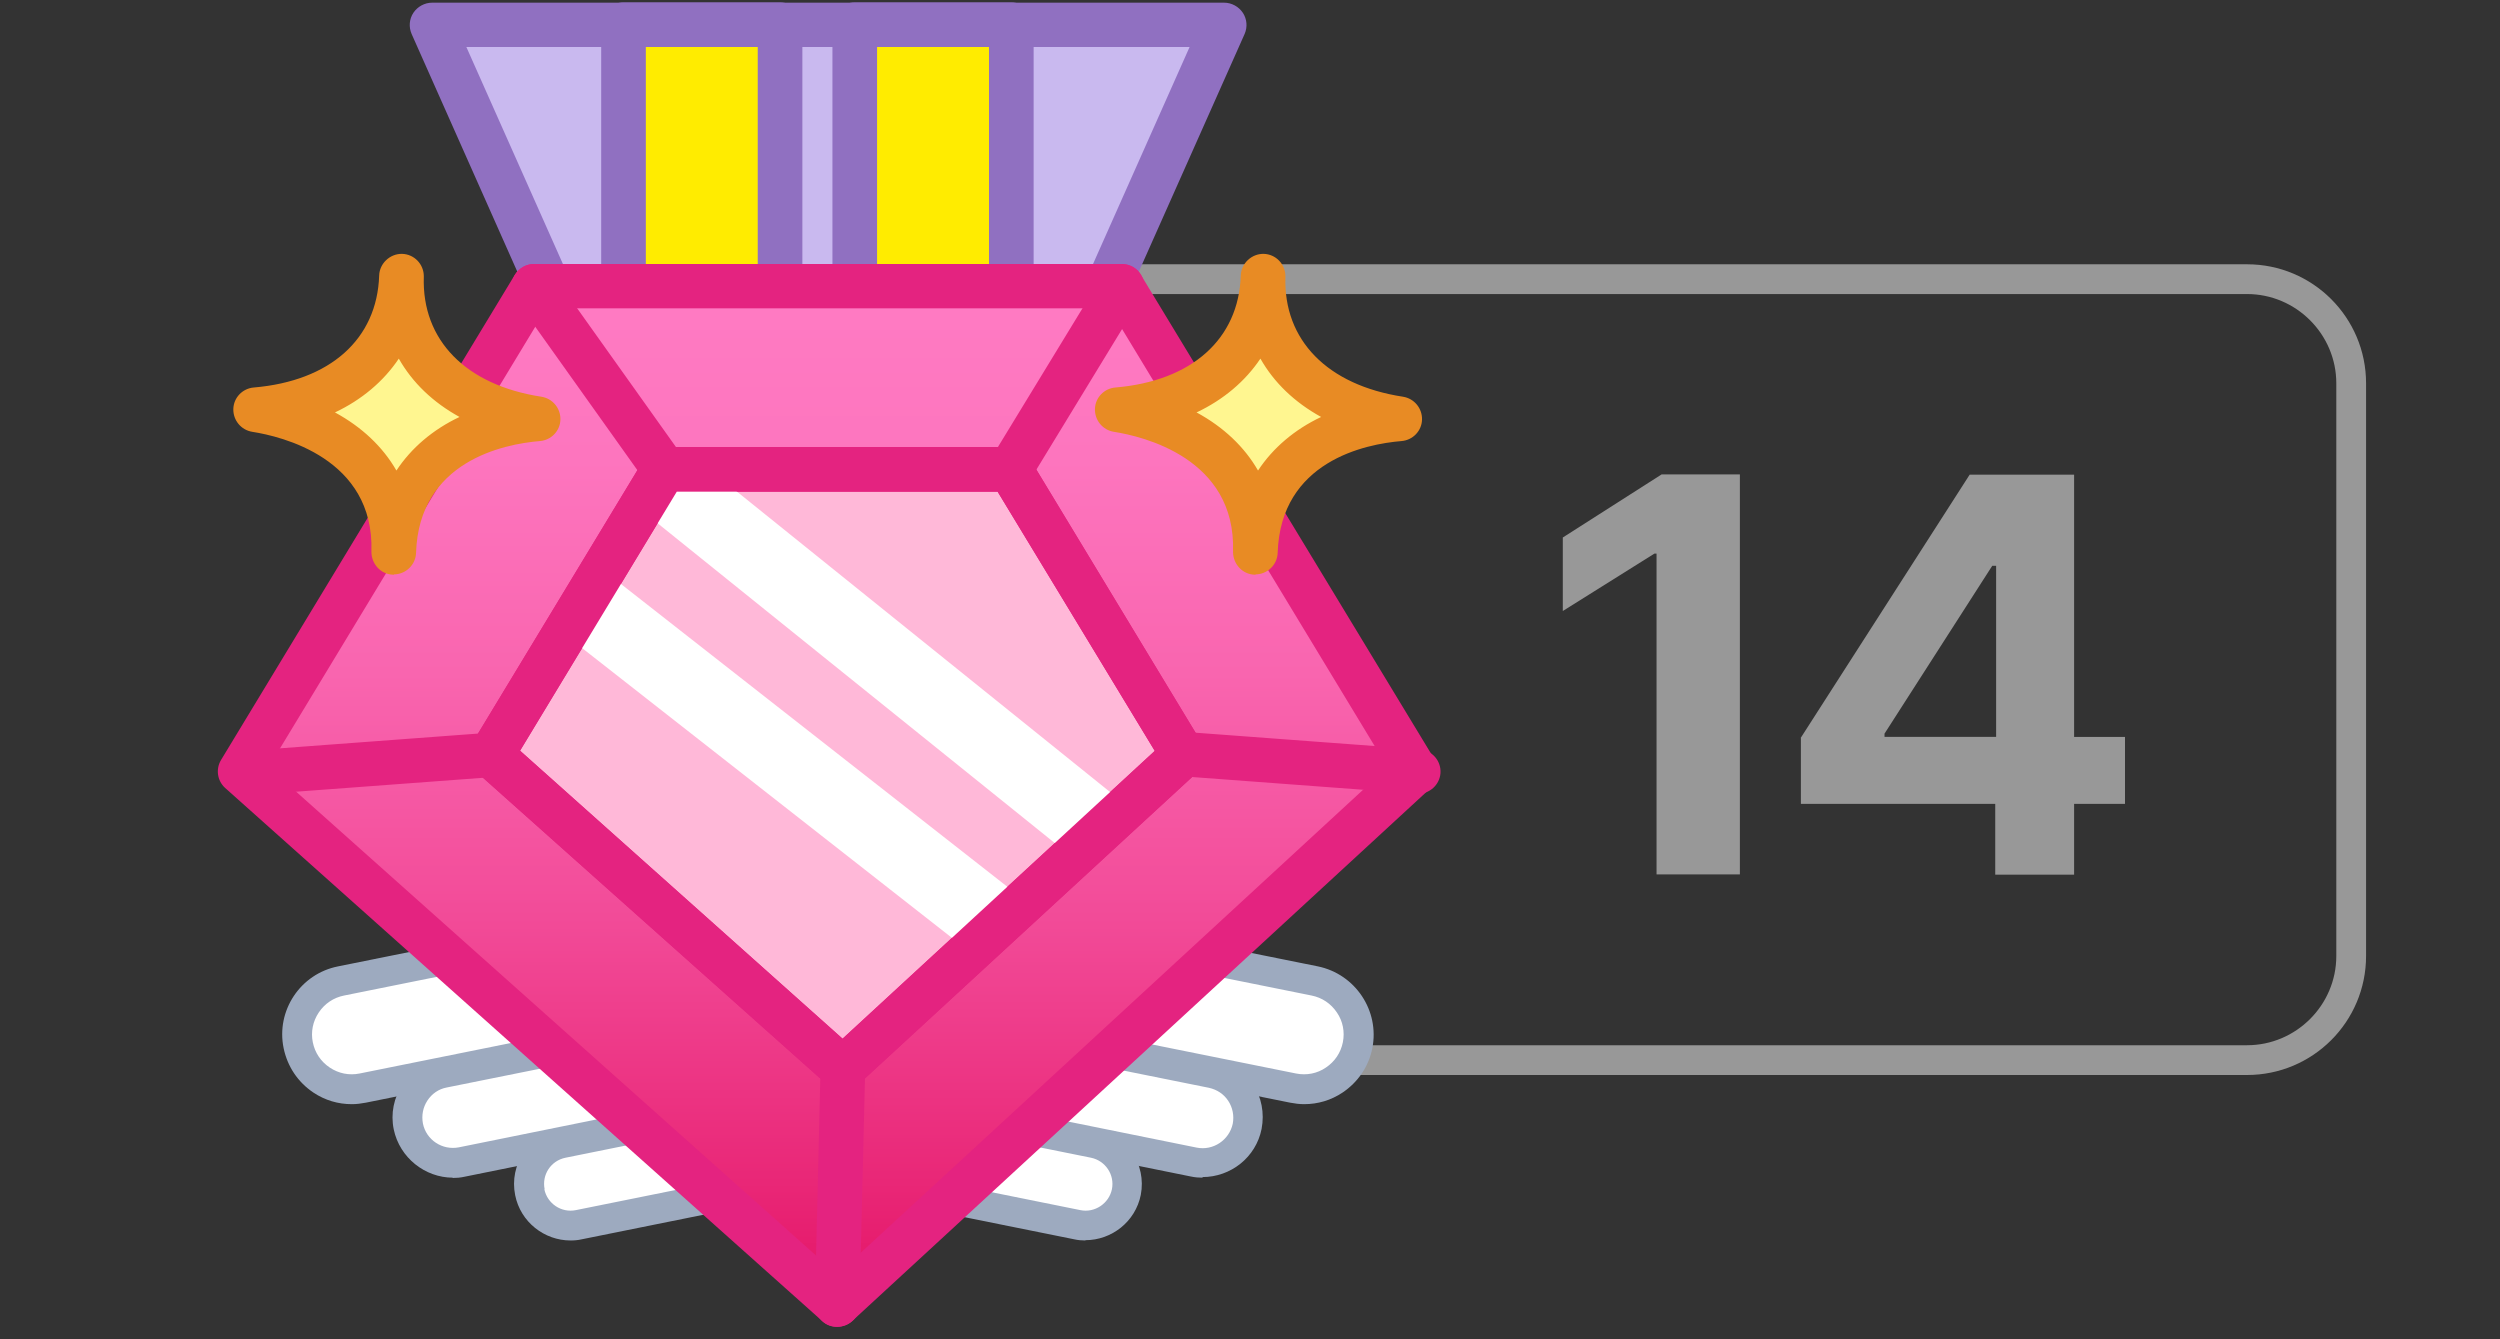 <?xml version="1.0" encoding="UTF-8"?><svg id="_레이어_2" xmlns="http://www.w3.org/2000/svg" xmlns:xlink="http://www.w3.org/1999/xlink" viewBox="0 0 84 45"><rect x="0" y="0" width="84" height="45" fill="#333333" stroke="none"/><defs><style>.cls-1{fill:#e88b24;}.cls-2{fill:#fff;}.cls-3{fill:#fff690;}.cls-4{fill:#ffec00;}.cls-5{fill:#ffb8d8;}.cls-6{fill:#ff6498;}.cls-7{fill:#989898;}.cls-8{fill:#9daabf;}.cls-9{fill:#9070c1;}.cls-10{fill:#c9b9ef;}.cls-11{fill:#e42380;}.cls-12{fill:url(#_무제_그라디언트_558);}.cls-13{fill:#231815;opacity:0;}</style><linearGradient id="_무제_그라디언트_558" x1="27.82" y1="9.62" x2="27.82" y2="43.83" gradientUnits="userSpaceOnUse"><stop offset="0" stop-color="#ff7bc3"/><stop offset=".17" stop-color="#fd75be"/><stop offset=".38" stop-color="#f965af"/><stop offset=".62" stop-color="#f24b98"/><stop offset=".88" stop-color="#e92777"/><stop offset="1" stop-color="#e41466"/></linearGradient></defs><g id="_레이어_1-2"><g><rect class="cls-13" width="84" height="45"/><path class="cls-7" d="M75.5,9.88c1.65,0,3,1.35,3,3v19.24c0,1.65-1.35,3-3,3H30.52c-1.65,0-3-1.35-3-3V12.88c0-1.65,1.35-3,3-3h44.98m0-1H30.52c-2.21,0-4,1.79-4,4v19.24c0,2.21,1.79,4,4,4h44.98c2.21,0,4-1.79,4-4V12.88c0-2.21-1.79-4-4-4h0Z"/><g><path class="cls-7" d="M58.46,29.38h-2.8v-10.78h-.07l-3.08,1.93v-2.47l3.32-2.12h2.63v13.43Z"/><path class="cls-7" d="M60.5,24.8l5.68-8.85h3.51v8.81h1.71v2.25h-1.71v2.38h-2.65v-2.38h-6.53v-2.21Zm6.57-.04v-5.75h-.13l-3.62,5.64v.11h3.75Z"/></g><g><g><path class="cls-2" d="M10.02,35.12c.2,1,1.17,1.64,2.16,1.44l11.26-2.27c1-.2,1.64-1.17,1.44-2.17h0c-.2-1-1.17-1.64-2.17-1.44l-11.26,2.27c-1,.2-1.64,1.17-1.44,2.16h0Z"/><path class="cls-8" d="M11.82,37.1c-.46,0-.9-.13-1.29-.39-.52-.35-.87-.87-1-1.49h0c-.26-1.26,.56-2.5,1.83-2.75l11.26-2.27c.61-.12,1.24,0,1.76,.34,.52,.35,.88,.87,1,1.48,.12,.61,0,1.24-.34,1.76-.35,.52-.87,.88-1.49,1l-11.26,2.27c-.16,.03-.31,.05-.47,.05Zm11.27-5.95c-.09,0-.18,0-.27,.03l-11.26,2.27c-.35,.07-.65,.27-.85,.57-.2,.3-.27,.65-.2,1h0c.07,.35,.27,.65,.57,.85,.3,.2,.65,.27,1,.2l11.26-2.27c.35-.07,.65-.27,.85-.57,.2-.3,.27-.65,.2-1-.07-.35-.27-.65-.57-.85-.22-.15-.48-.22-.74-.22Z"/></g><g><path class="cls-2" d="M13.73,37.85c.17,.83,.97,1.36,1.8,1.19l9.33-1.89c.82-.17,1.36-.97,1.19-1.8h0c-.17-.82-.97-1.36-1.8-1.19l-9.33,1.88c-.82,.17-1.36,.97-1.19,1.79h0Z"/><path class="cls-8" d="M15.22,39.57c-.94,0-1.79-.67-1.99-1.62-.11-.53,0-1.07,.3-1.52s.75-.76,1.28-.86l9.33-1.88c.53-.11,1.07,0,1.52,.3s.76,.75,.86,1.28c.11,.53,0,1.07-.3,1.52-.3,.45-.76,.76-1.29,.86l-9.33,1.89c-.13,.03-.27,.04-.4,.04Zm9.33-4.93c-.07,0-.14,0-.21,.02l-9.33,1.88c-.27,.05-.5,.21-.65,.44-.15,.23-.2,.5-.15,.77h0c.11,.55,.65,.91,1.21,.8l9.33-1.89c.27-.05,.5-.21,.65-.44,.15-.23,.2-.5,.15-.77-.05-.27-.21-.5-.44-.65-.17-.11-.36-.17-.56-.17Z"/></g><g><path class="cls-2" d="M17.8,40.06c.15,.76,.89,1.25,1.65,1.09l8.57-1.73c.76-.15,1.25-.89,1.09-1.65h0c-.15-.76-.89-1.25-1.65-1.09l-8.56,1.73c-.76,.15-1.25,.89-1.09,1.65h0Z"/><path class="cls-8" d="M19.17,41.68c-.88,0-1.68-.62-1.86-1.52,0,0,0,0,0,0-.21-1.03,.46-2.03,1.49-2.24l8.56-1.73c1.02-.21,2.03,.46,2.24,1.48,.21,1.03-.46,2.03-1.48,2.24l-8.57,1.73c-.13,.03-.25,.04-.38,.04Zm-.88-1.72c.1,.48,.57,.8,1.06,.7l8.57-1.73c.49-.1,.8-.57,.7-1.06-.1-.48-.57-.8-1.06-.7l-8.56,1.73c-.49,.1-.8,.57-.7,1.06h0Z"/></g><g><path class="cls-2" d="M45.62,35.12c-.2,1-1.17,1.64-2.16,1.44l-11.26-2.27c-1-.2-1.64-1.17-1.44-2.17h0c.2-1,1.17-1.64,2.17-1.44l11.26,2.27c1,.2,1.64,1.17,1.44,2.16h0Z"/><path class="cls-8" d="M43.82,37.1c-.16,0-.31-.02-.47-.05l-11.26-2.27c-.61-.12-1.14-.48-1.49-1-.35-.52-.47-1.14-.34-1.76,.12-.61,.48-1.14,1-1.48,.52-.35,1.15-.47,1.76-.34l11.26,2.27c1.26,.26,2.08,1.49,1.83,2.75-.12,.61-.48,1.14-1,1.49-.39,.26-.83,.39-1.29,.39Zm-11.27-5.95c-.26,0-.52,.08-.74,.22-.3,.2-.5,.5-.57,.85-.07,.35,0,.71,.2,1.01,.2,.3,.5,.5,.85,.57l11.26,2.27c.35,.07,.71,0,1-.2,.3-.2,.5-.5,.57-.85h0c.07-.35,0-.71-.2-1-.2-.3-.5-.5-.85-.57l-11.26-2.27c-.09-.02-.18-.03-.27-.03Z"/></g><g><path class="cls-2" d="M41.91,37.85c-.17,.83-.97,1.36-1.8,1.19l-9.33-1.89c-.82-.17-1.36-.97-1.19-1.8h0c.17-.82,.97-1.36,1.8-1.19l9.33,1.88c.82,.17,1.36,.97,1.19,1.79h0Z"/><path class="cls-8" d="M40.41,39.57c-.13,0-.26-.01-.4-.04l-9.33-1.89c-.53-.11-.99-.41-1.28-.86-.3-.45-.4-.99-.3-1.52,.11-.53,.41-.99,.86-1.29,.45-.3,.99-.41,1.52-.3l9.33,1.88c.53,.11,.98,.41,1.28,.86s.4,.99,.3,1.52h0c-.19,.96-1.04,1.62-1.99,1.62Zm-9.33-4.93c-.2,0-.39,.06-.56,.17-.23,.15-.38,.38-.44,.65-.05,.27,0,.54,.15,.77,.15,.23,.38,.38,.65,.44l9.33,1.89c.55,.11,1.09-.25,1.21-.8h0c.05-.27,0-.54-.15-.77-.15-.23-.38-.38-.65-.44l-9.33-1.88c-.07-.01-.14-.02-.21-.02Z"/></g><g><path class="cls-2" d="M37.84,40.06c-.15,.76-.89,1.25-1.65,1.09l-8.57-1.73c-.76-.15-1.25-.89-1.09-1.65h0c.15-.76,.89-1.25,1.65-1.09l8.56,1.73c.76,.15,1.25,.89,1.09,1.65h0Z"/><path class="cls-8" d="M36.47,41.68c-.12,0-.25-.01-.38-.04l-8.57-1.73c-1.03-.21-1.69-1.21-1.48-2.24,.21-1.03,1.21-1.69,2.24-1.49l8.56,1.73c1.02,.21,1.69,1.21,1.49,2.24,0,0,0,0,0,0-.18,.9-.98,1.52-1.86,1.52Zm-8.56-4.53c-.42,0-.79,.29-.88,.72-.1,.49,.22,.96,.7,1.06l8.57,1.73c.48,.1,.96-.22,1.06-.7,.1-.49-.22-.96-.7-1.06l-8.56-1.73c-.06-.01-.12-.02-.18-.02Zm9.94,2.91h0Z"/></g></g><g><polygon class="cls-10" points="32.48 20.24 23.15 20.24 14.51 .83 41.12 .83 32.48 20.24"/><path class="cls-9" d="M32.48,20.99h-9.33c-.3,0-.56-.17-.69-.44L13.83,1.14c-.1-.23-.08-.5,.06-.71,.14-.21,.38-.34,.63-.34h26.61c.25,0,.49,.13,.63,.34,.14,.21,.16,.48,.06,.71l-8.64,19.41c-.12,.27-.39,.44-.69,.44Zm-8.84-1.5h8.36L39.97,1.58H15.67l7.97,17.91Z"/></g><g><rect class="cls-4" x="20.95" y=".83" width="5.26" height="19.41"/><path class="cls-9" d="M26.21,20.99h-5.26c-.41,0-.75-.34-.75-.75V.83c0-.41,.34-.75,.75-.75h5.26c.41,0,.75,.34,.75,.75V20.24c0,.41-.34,.75-.75,.75Zm-4.51-1.5h3.76V1.58h-3.76V19.49Z"/></g><g><rect class="cls-4" x="28.72" y=".83" width="5.26" height="19.41"/><path class="cls-9" d="M33.98,20.99h-5.26c-.41,0-.75-.34-.75-.75V.83c0-.41,.34-.75,.75-.75h5.26c.41,0,.75,.34,.75,.75V20.24c0,.41-.34,.75-.75,.75Zm-4.51-1.5h3.76V1.58h-3.76V19.49Z"/></g><g><polygon class="cls-12" points="28.13 43.83 8.07 25.92 17.94 9.62 37.69 9.62 47.57 25.92 28.13 43.83 28.13 43.83"/><path class="cls-11" d="M28.13,44.58c-.18,0-.36-.06-.5-.19L7.57,26.48c-.27-.24-.33-.64-.14-.95L17.3,9.23c.14-.22,.38-.36,.64-.36h19.75c.26,0,.51,.14,.64,.36l9.88,16.3c.18,.31,.13,.7-.13,.94l-19.44,17.91c-.14,.13-.33,.2-.51,.2ZM9.03,25.78l19.1,17.04,18.49-17.04-9.34-15.42H18.36l-9.33,15.41Z"/></g><g><polygon class="cls-5" points="28.32 35.91 16.5 25.37 22.32 15.77 33.95 15.77 39.76 25.37 28.32 35.91 28.32 35.91"/><path class="cls-11" d="M28.32,36.66c-.18,0-.36-.06-.5-.19l-11.82-10.54c-.27-.24-.33-.64-.14-.95l5.81-9.6c.14-.22,.38-.36,.64-.36h11.63c.26,0,.51,.14,.64,.36l5.81,9.6c.18,.31,.13,.7-.13,.94l-11.44,10.54c-.14,.13-.33,.2-.51,.2Zm-10.85-11.44l10.84,9.68,10.49-9.67-5.28-8.71h-10.78l-5.27,8.71Z"/></g><g><line class="cls-6" x1="17.94" y1="9.62" x2="22.32" y2="15.77"/><path class="cls-11" d="M22.32,16.52c-.23,0-.47-.11-.61-.31l-4.38-6.15c-.24-.34-.16-.81,.18-1.05,.34-.24,.81-.16,1.05,.18l4.38,6.15c.24,.34,.16,.81-.18,1.05-.13,.09-.28,.14-.43,.14Z"/></g><g><line class="cls-6" x1="37.69" y1="9.62" x2="33.95" y2="15.77"/><path class="cls-11" d="M33.95,16.52c-.13,0-.27-.04-.39-.11-.35-.22-.47-.68-.25-1.03l3.75-6.15c.22-.35,.68-.46,1.03-.25,.35,.22,.47,.68,.25,1.03l-3.75,6.15c-.14,.23-.39,.36-.64,.36Z"/></g><g><line class="cls-6" x1="16.5" y1="25.37" x2="8.98" y2="25.92"/><path class="cls-11" d="M8.98,26.67c-.39,0-.72-.3-.75-.69-.03-.41,.28-.77,.69-.8l7.52-.56c.41-.03,.77,.28,.8,.69,.03,.41-.28,.77-.69,.8l-7.52,.56s-.04,0-.06,0Z"/></g><g><line class="cls-6" x1="40.14" y1="25.37" x2="47.66" y2="25.92"/><path class="cls-11" d="M47.66,26.67s-.04,0-.06,0l-7.52-.56c-.41-.03-.72-.39-.69-.8,.03-.41,.4-.72,.8-.69l7.52,.56c.41,.03,.72,.39,.69,.8-.03,.39-.36,.69-.75,.69Z"/></g><g><line class="cls-6" x1="28.32" y1="35.91" x2="28.13" y2="43.83"/><path class="cls-11" d="M28.13,44.58h-.02c-.41,0-.74-.35-.73-.77l.19-7.92c0-.41,.34-.73,.75-.73h.02c.41,0,.74,.35,.73,.77l-.19,7.92c0,.41-.34,.73-.75,.73Z"/></g><rect class="cls-2" x="25.23" y="17.23" width="2.5" height="16.77" transform="translate(-10.01 30.66) rotate(-51.92)"/><rect class="cls-2" x="28.29" y="12.93" width="2.5" height="18.08" transform="translate(-6.1 31.2) rotate(-51.16)"/><path class="cls-11" d="M28.32,36.66c-.18,0-.36-.06-.5-.19l-11.82-10.54c-.27-.24-.33-.64-.14-.95l5.81-9.6c.14-.22,.38-.36,.64-.36h11.63c.26,0,.51,.14,.64,.36l5.81,9.6c.18,.31,.13,.7-.13,.94l-11.44,10.54c-.14,.13-.33,.2-.51,.2Zm-10.85-11.44l10.84,9.68,10.49-9.67-5.28-8.71h-10.78l-5.27,8.71Z"/><g><g><path class="cls-3" d="M47.04,14.08c-2.66-.41-4.68-2.04-4.59-4.79-.09,2.76-2.21,4.25-4.89,4.48,2.66,.41,4.73,2.03,4.64,4.78,.09-2.76,2.16-4.24,4.84-4.47Z"/><path class="cls-1" d="M42.19,19.31s-.02,0-.03,0c-.41-.01-.72-.35-.73-.75,0,0,0-.02,0-.03,.1-3.14-3.04-3.87-4-4.02-.38-.06-.65-.39-.64-.77,.01-.38,.31-.69,.69-.72,2.57-.22,4.14-1.63,4.21-3.76,.01-.41,.37-.74,.77-.73,.41,.01,.73,.35,.73,.75,0,0,0,.02,0,.02-.07,2.13,1.41,3.64,3.95,4.03,.38,.06,.65,.39,.64,.77-.01,.38-.31,.69-.69,.72-1.22,.1-4.06,.68-4.16,3.75-.01,.41-.35,.73-.75,.73Zm-1.98-5.45c.9,.49,1.6,1.15,2.06,1.95,.5-.76,1.23-1.38,2.12-1.8-.89-.49-1.58-1.15-2.04-1.96-.51,.76-1.24,1.38-2.15,1.81Z"/></g><g><path class="cls-3" d="M18.08,14.08c-2.66-.41-4.68-2.04-4.59-4.79-.09,2.76-2.21,4.25-4.89,4.48,2.66,.41,4.73,2.03,4.64,4.78,.09-2.76,2.16-4.24,4.85-4.47Z"/><path class="cls-1" d="M13.24,19.31s-.02,0-.03,0c-.41-.01-.72-.35-.73-.75,0,0,0-.02,0-.03,.1-3.14-3.04-3.87-4-4.02-.38-.06-.65-.39-.64-.77,.01-.38,.31-.69,.69-.72,2.57-.22,4.14-1.63,4.21-3.76,.01-.41,.37-.74,.77-.73,.41,.01,.73,.35,.73,.75,0,0,0,.02,0,.02-.07,2.13,1.41,3.64,3.95,4.03,.38,.06,.65,.39,.64,.77-.01,.38-.31,.69-.69,.72-1.22,.1-4.06,.68-4.16,3.75-.01,.41-.35,.73-.75,.73Zm-1.98-5.45c.9,.49,1.6,1.15,2.06,1.95,.5-.76,1.23-1.38,2.12-1.8-.89-.49-1.58-1.15-2.04-1.96-.51,.76-1.24,1.38-2.15,1.81Z"/></g></g></g></g></svg>